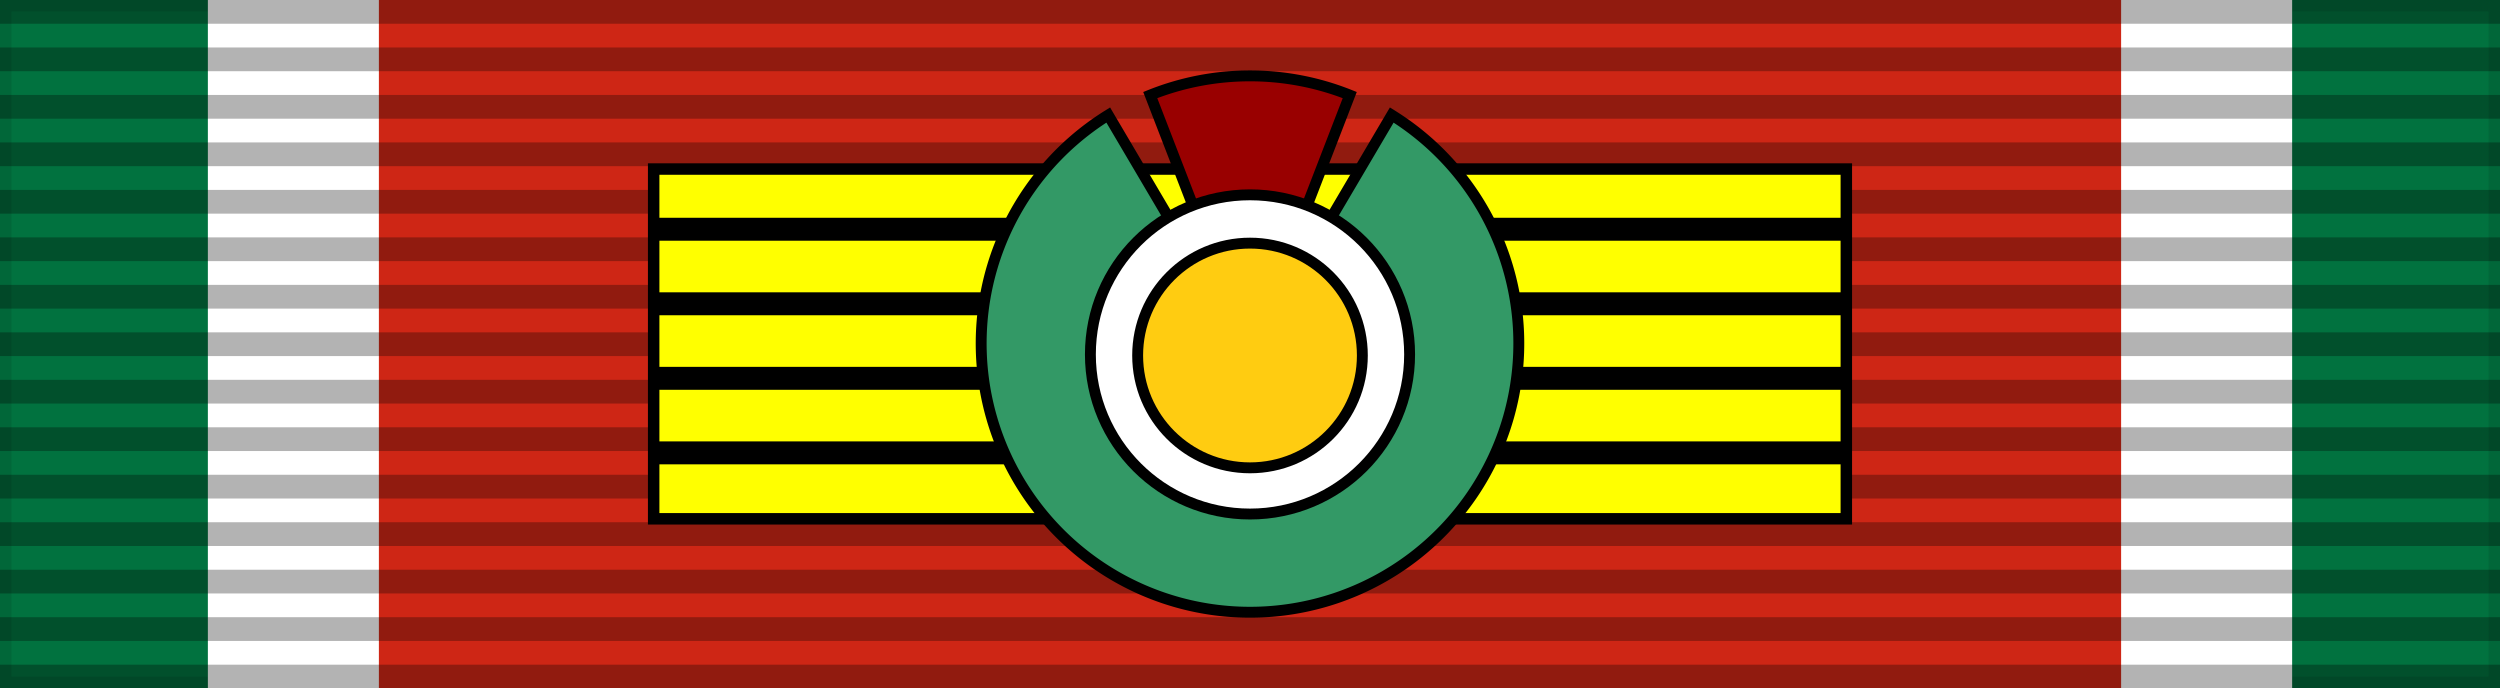 <?xml version="1.0" encoding="UTF-8" standalone="no"?>
<svg
   inkscape:version="1.4 (86a8ad7, 2024-10-11)"
   sodipodi:docname="PTWP_Order_of_Anti-Vandalism_Merit_-_1st_Class_BAR.svg"
   id="svg5396"
   version="1.1"
   height="60"
   width="218"
   xml:space="preserve"
   xmlns:inkscape="http://www.inkscape.org/namespaces/inkscape"
   xmlns:sodipodi="http://sodipodi.sourceforge.net/DTD/sodipodi-0.dtd"
   xmlns="http://www.w3.org/2000/svg"
   xmlns:svg="http://www.w3.org/2000/svg"
   xmlns:rdf="http://www.w3.org/1999/02/22-rdf-syntax-ns#"
   xmlns:cc="http://creativecommons.org/ns#"
   xmlns:dc="http://purl.org/dc/elements/1.1/"><rect width="100%" height="100%" fill="#333333" stroke="none"/><defs
     id="defs5400"><linearGradient
       id="swatch1"
       inkscape:swatch="solid"><stop
         style="stop-color:#000000;stop-opacity:1;"
         offset="0"
         id="stop1" /></linearGradient></defs><sodipodi:namedview
     inkscape:current-layer="layer4"
     inkscape:window-maximized="1"
     inkscape:window-y="-8"
     inkscape:window-x="-8"
     inkscape:cy="-56.399383"
     inkscape:cx="214.7515"
     inkscape:zoom="1.8439918"
     showgrid="false"
     id="namedview5398"
     inkscape:window-height="1020"
     inkscape:window-width="1920"
     inkscape:pageshadow="2"
     inkscape:pageopacity="0"
     guidetolerance="10"
     gridtolerance="10"
     objecttolerance="10"
     borderopacity="1"
     bordercolor="#666666"
     pagecolor="#ffffff"
     inkscape:document-rotation="0"
     inkscape:showpageshadow="2"
     inkscape:pagecheckerboard="0"
     inkscape:deskcolor="#d1d1d1" /><g
     inkscape:label="Base"
     id="layer6"
     inkscape:groupmode="layer"><rect
       y="0"
       x="0"
       id="rect5318"
       style="fill:#01723f;fill-opacity:1;stroke:#000000;stroke-width:2;stroke-opacity:0.1"
       height="60"
       width="218" /><rect
       width="181.749"
       height="60.047"
       style="fill:#ffffff;fill-opacity:1;stroke:none;stroke-width:1.827;stroke-opacity:0.1"
       id="rect2"
       x="-199.875"
       y="-0.024"
       transform="scale(-1,1)" /><rect
       width="151.923"
       height="60.047"
       style="fill:#ce2615;fill-opacity:1;stroke:none;stroke-width:1.67;stroke-opacity:0.1"
       id="rect4"
       x="-184.961"
       y="-0.024"
       transform="scale(-1,1)" /></g><g
     sodipodi:insensitive="true"
     inkscape:label="vertical strips"
     id="layer5"
     inkscape:groupmode="layer"><path
       id="path5320"
       style="opacity:0.3;stroke:#000000;stroke-width:218;stroke-dasharray:2.07"
       d="M 109,0 V 60" /></g><g
     inkscape:label="Rosette"
     id="layer4"
     inkscape:groupmode="layer"><g
       id="g23"
       transform="translate(0,-0.01)"><g
         inkscape:label="Rosette"
         id="layer4-0"><g
           id="g6047-8"><g
             stroke="#000000"
             stroke-width="1"
             id="g5324-0"><path
               d="m 57,14.75 h 104 v 30.5 H 57 Z"
               fill="#ffff00"
               id="path5322-0" /></g></g><g
           fill="none"
           stroke="#000000"
           stroke-width="2"
           id="g5334-8"><path
             d="M 57,20 H 161"
             id="path5326-4" /><path
             d="M 57,26.5 H 161"
             id="path5328-6" /><path
             d="M 57,33 H 161"
             id="path5330-7" /><path
             d="M 57,39.5 H 161"
             id="path5332-0" /></g></g></g><g
       id="g4"
       transform="translate(0.964,2.537)"
       style="display:inline;stroke-width:0.95;stroke-dasharray:none"><path
         d="M 108.036,28.461 120.397,7.493 a 23.441,23.441 0 1 1 -24.723,0 z"
         fill="#339966"
         id="path1"
         style="stroke:#000000;stroke-width:0.95;stroke-linecap:round;stroke-linejoin:miter;stroke-dasharray:none;stroke-opacity:1" /><path
         d="m 99.337,5.753 a 23.441,23.441 0 0 1 17.397,0 l -8.699,22.525 z"
         fill="#990000"
         id="path2"
         style="stroke:#000000;stroke-width:0.95;stroke-dasharray:none;stroke-opacity:1" /><circle
         cy="28.369"
         r="13.918"
         fill="#ffffff"
         id="circle2"
         cx="108.036"
         style="stroke:#000000;stroke-width:0.95;stroke-dasharray:none;stroke-opacity:1" /><circle
         cy="28.461"
         r="9.797"
         fill="#ffcc11"
         id="circle3"
         cx="108.036"
         style="stroke:#000000;stroke-width:0.95;stroke-dasharray:none;stroke-opacity:1" /></g></g></svg>
